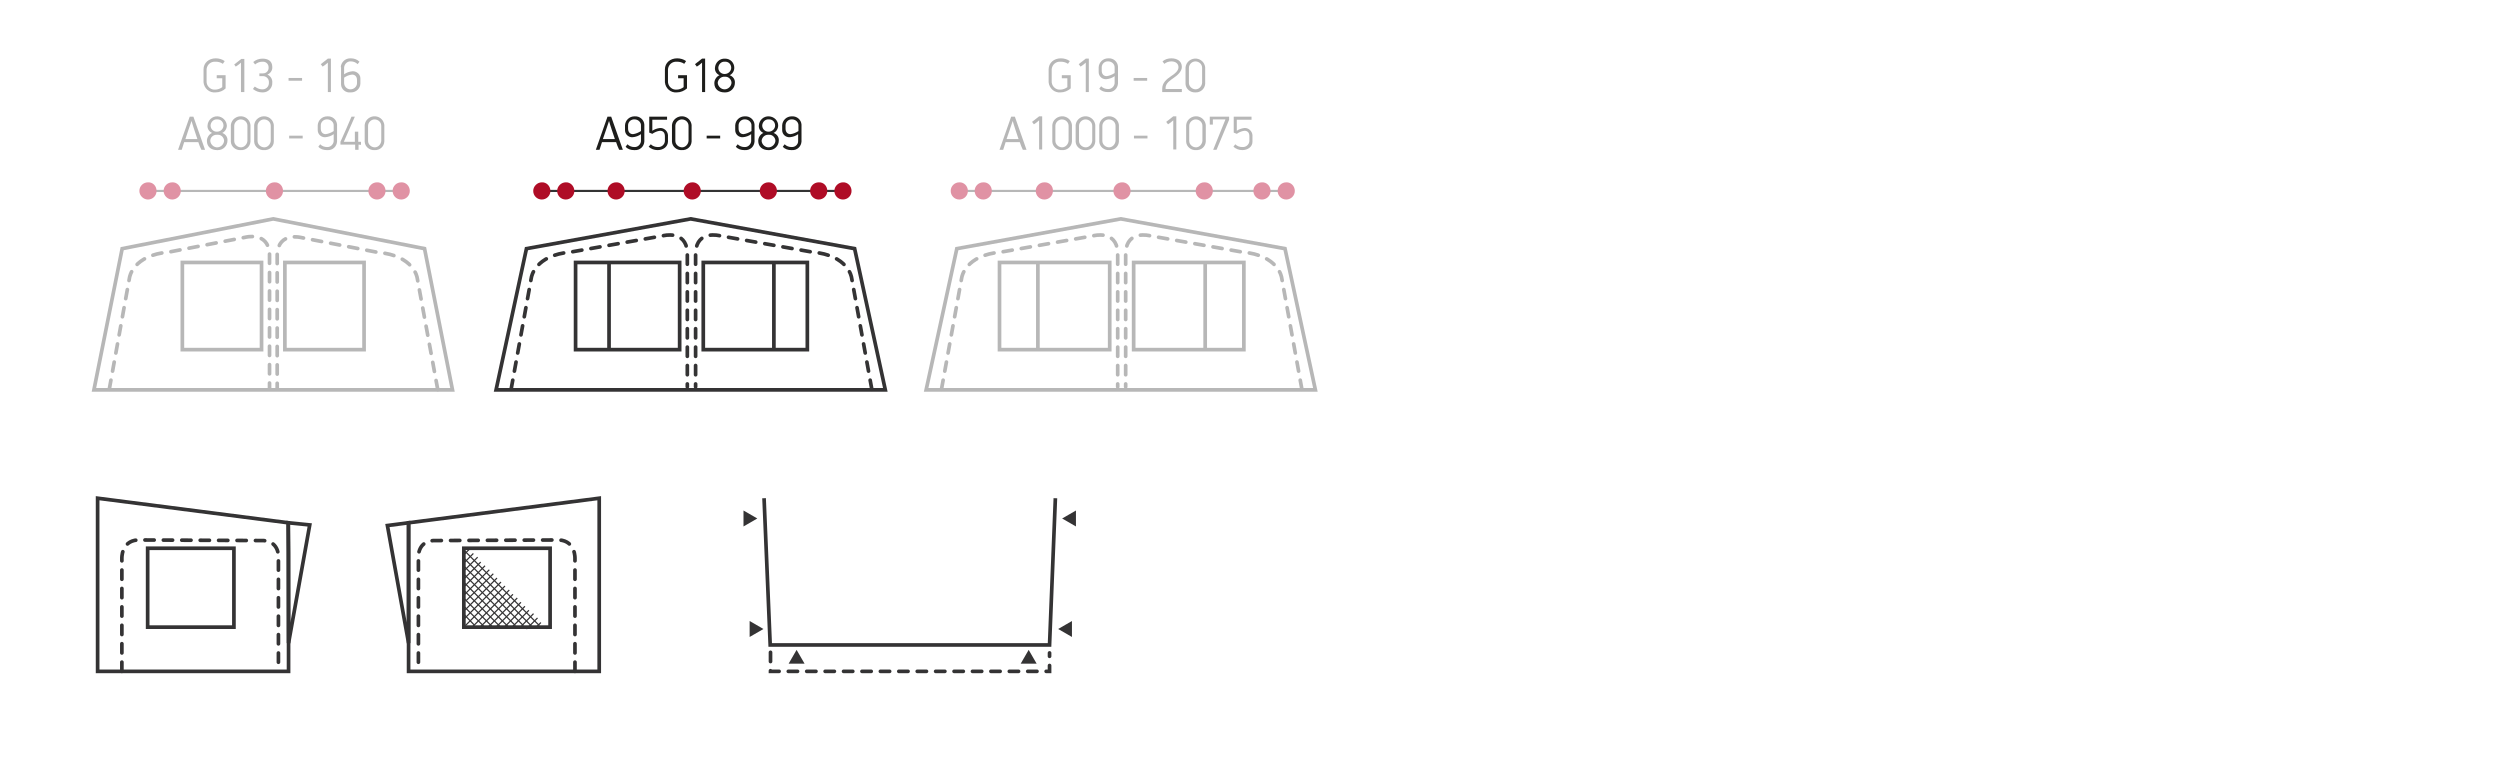 <?xml version="1.0" encoding="utf-8"?>
<!-- Generator: Adobe Illustrator 24.0.3, SVG Export Plug-In . SVG Version: 6.00 Build 0)  -->
<svg version="1.1" id="Layer_1" xmlns="http://www.w3.org/2000/svg" xmlns:xlink="http://www.w3.org/1999/xlink" x="0px" y="0px"
	 viewBox="0 0 814.4 248.1" enable-background="new 0 0 814.4 248.1" xml:space="preserve">
<title>Drawings2020_all_new2</title>
<g id="VenturaD300">
	<polygon fill="none" stroke="#343334" stroke-width="1.2" stroke-miterlimit="10" points="93.9,170.3 31.8,162.3 31.8,176 
		31.8,218.7 94,218.7 94,179.9 	"/>
	<line fill="none" stroke="#B7B7B7" stroke-width="0.7" stroke-miterlimit="10" x1="311.4" y1="62.2" x2="419.2" y2="62.2"/>
	<path fill="#E092A4" d="M315.3,62.2c0,1.6-1.3,2.8-2.8,2.8c-1.6,0-2.8-1.3-2.8-2.8c0-1.6,1.3-2.8,2.8-2.8
		C314,59.3,315.3,60.6,315.3,62.2C315.3,62.2,315.3,62.2,315.3,62.2z"/>
	<path fill="#E092A4" d="M323.1,62.2c0,1.6-1.3,2.8-2.8,2.8c-1.6,0-2.8-1.3-2.8-2.8c0-1.6,1.3-2.8,2.8-2.8
		C321.9,59.3,323.1,60.6,323.1,62.2C323.1,62.2,323.1,62.2,323.1,62.2z"/>
	<path fill="#E092A4" d="M368.3,62.2c0,1.6-1.3,2.8-2.8,2.8c-1.6,0-2.8-1.3-2.8-2.8c0-1.6,1.3-2.8,2.8-2.8
		C367,59.3,368.3,60.6,368.3,62.2z"/>
	<line fill="none" stroke="#B7B7B7" stroke-width="0.7" stroke-miterlimit="10" x1="49.5" y1="62.2" x2="128.8" y2="62.2"/>
	<path fill="#E092A4" d="M92.2,62.2c0,1.6-1.3,2.8-2.8,2.8c-1.6,0-2.8-1.3-2.8-2.8c0-1.6,1.3-2.8,2.8-2.8
		C91,59.3,92.2,60.6,92.2,62.2z"/>
	<path fill="#E092A4" d="M51,62.2c0,1.6-1.3,2.8-2.8,2.8s-2.8-1.3-2.8-2.8c0-1.6,1.3-2.8,2.8-2.8C49.8,59.3,51,60.6,51,62.2z"/>
	<path fill="#E092A4" d="M58.9,62.2c0,1.6-1.3,2.8-2.8,2.8s-2.8-1.3-2.8-2.8c0-1.6,1.3-2.8,2.8-2.8C57.6,59.3,58.9,60.6,58.9,62.2z"
		/>
	<path fill="#E092A4" d="M133.5,62.2c0,1.6-1.3,2.8-2.8,2.8c-1.6,0-2.8-1.3-2.8-2.8c0-1.6,1.3-2.8,2.8-2.8
		C132.2,59.3,133.5,60.6,133.5,62.2z"/>
	<path fill="#E092A4" d="M125.6,62.2c0,1.6-1.3,2.8-2.8,2.8c-1.6,0-2.8-1.3-2.8-2.8c0-1.6,1.3-2.8,2.8-2.8
		C124.3,59.3,125.6,60.6,125.6,62.2z"/>
	<line fill="none" stroke="#343334" stroke-width="0.7" stroke-miterlimit="10" x1="176.4" y1="62.2" x2="274.5" y2="62.2"/>
	<path fill="#AF0C26" d="M179.3,62.2c0,1.6-1.3,2.8-2.8,2.8c-1.6,0-2.8-1.3-2.8-2.8s1.3-2.8,2.8-2.8c0,0,0,0,0,0
		C178,59.3,179.3,60.6,179.3,62.2z"/>
	<path fill="#AF0C26" d="M187.1,62.2c0,1.6-1.3,2.8-2.8,2.8c-1.6,0-2.8-1.3-2.8-2.8s1.3-2.8,2.8-2.8c0,0,0,0,0,0
		C185.8,59.3,187.1,60.6,187.1,62.2z"/>
	<path fill="#AF0C26" d="M203.5,62.2c0,1.6-1.3,2.8-2.8,2.8c-1.6,0-2.8-1.3-2.8-2.8c0-1.6,1.3-2.8,2.8-2.8c0,0,0,0,0,0
		C202.2,59.3,203.5,60.6,203.5,62.2z"/>
	<path fill="#AF0C26" d="M228.3,62.2c0,1.6-1.3,2.8-2.8,2.8c-1.6,0-2.8-1.3-2.8-2.8s1.3-2.8,2.8-2.8c0,0,0,0,0,0
		C227,59.3,228.3,60.6,228.3,62.2z"/>
	<path fill="#AF0C26" d="M253.1,62.2c0,1.6-1.3,2.8-2.8,2.8c-1.6,0-2.8-1.3-2.8-2.8c0-1.6,1.3-2.8,2.8-2.8c0,0,0,0,0,0
		C251.8,59.3,253.1,60.6,253.1,62.2z"/>
	<path fill="#AF0C26" d="M277.4,62.2c0,1.6-1.3,2.8-2.8,2.8c-1.6,0-2.8-1.3-2.8-2.8s1.3-2.8,2.8-2.8c0,0,0,0,0,0
		C276.1,59.3,277.4,60.6,277.4,62.2z"/>
	<path fill="#AF0C26" d="M269.5,62.2c0,1.6-1.3,2.8-2.8,2.8c-1.6,0-2.8-1.3-2.8-2.8c0-1.6,1.3-2.8,2.8-2.8c0,0,0,0,0,0
		C268.3,59.3,269.5,60.6,269.5,62.2z"/>
	<path fill="#E092A4" d="M343,62.2c0,1.6-1.3,2.8-2.8,2.8c-1.6,0-2.8-1.3-2.8-2.8c0-1.6,1.3-2.8,2.8-2.8
		C341.8,59.3,343.1,60.6,343,62.2z"/>
	<path fill="#E092A4" d="M395.1,62.2c0,1.6-1.3,2.8-2.8,2.8c-1.6,0-2.8-1.3-2.8-2.8c0-1.6,1.3-2.8,2.8-2.8
		C393.9,59.3,395.1,60.6,395.1,62.2z"/>
	<path fill="#E092A4" d="M421.8,62.2c0,1.6-1.3,2.8-2.8,2.8c-1.6,0-2.8-1.3-2.8-2.8c0-1.6,1.3-2.8,2.8-2.8
		C420.5,59.3,421.8,60.6,421.8,62.2z"/>
	<path fill="#E092A4" d="M413.9,62.2c0,1.6-1.3,2.8-2.8,2.8c-1.6,0-2.8-1.3-2.8-2.8c0-1.6,1.3-2.8,2.8-2.8
		C412.6,59.3,413.9,60.6,413.9,62.2z"/>
	<path fill="none" stroke="#343334" stroke-width="1.2" stroke-linecap="round" stroke-miterlimit="10" stroke-dasharray="3,3" d="
		M39.7,218.7v-36.7c0,0-0.3-5.7,5.1-6.1l41.1,0.2c5.4,0.4,4.8,5.9,4.8,5.9v36.2"/>
	<polyline fill="none" stroke="#343334" stroke-width="1.2" stroke-miterlimit="10" points="343.8,162.3 341.9,210.1 251.3,210.1 
		250.9,210.1 248.9,162.3 	"/>
	
		<polyline fill="none" stroke="#343334" stroke-width="1.2" stroke-linecap="round" stroke-miterlimit="10" stroke-dasharray="3,3" points="
		251,212.5 251,218.7 341.9,218.7 341.9,212.7 	"/>
	<polygon fill="#343334" points="246.7,168.9 242.2,166.3 242.2,171.5 	"/>
	<polygon fill="#343334" points="248.7,204.9 244.2,202.3 244.2,207.5 	"/>
	<polygon fill="#343334" points="259.5,211.7 256.9,216.2 262.1,216.2 	"/>
	<polygon fill="#343334" points="335.1,211.7 332.5,216.2 337.7,216.2 	"/>
	<polygon fill="#343334" points="344.7,204.9 349.2,207.5 349.2,202.3 	"/>
	<polygon fill="#343334" points="346,168.9 350.5,171.5 350.5,166.3 	"/>
	<rect x="48.1" y="178.6" fill="none" stroke="#343334" stroke-width="1.2" stroke-miterlimit="10" width="28.1" height="25.7"/>
	<polygon fill="none" stroke="#343334" stroke-width="1.2" stroke-miterlimit="10" points="100.9,171 93.9,170.3 94,209.5 	"/>
	<polygon fill="none" stroke="#343334" stroke-width="1.2" stroke-miterlimit="10" points="133.1,170.3 195.2,162.3 195.2,176 
		195.2,218.7 133.1,218.7 133.1,179.9 	"/>
	<path fill="none" stroke="#343334" stroke-width="1.2" stroke-linecap="round" stroke-miterlimit="10" stroke-dasharray="3,3" d="
		M187.3,218.7v-36.7c0,0,0.3-5.7-5.1-6.1l-41.1,0.2c-5.4,0.4-4.8,5.9-4.8,5.9v36.2"/>
	<rect x="151.1" y="178.6" fill="none" stroke="#343334" stroke-width="1.2" stroke-miterlimit="10" width="28.1" height="25.7"/>
	<line fill="none" stroke="#343334" stroke-width="0.4" stroke-miterlimit="10" x1="151" y1="200" x2="154.6" y2="203.7"/>
	<line fill="none" stroke="#343334" stroke-width="0.4" stroke-miterlimit="10" x1="151" y1="197.4" x2="157.5" y2="203.9"/>
	<line fill="none" stroke="#343334" stroke-width="0.4" stroke-miterlimit="10" x1="151" y1="194.8" x2="160.2" y2="204"/>
	<line fill="none" stroke="#343334" stroke-width="0.4" stroke-miterlimit="10" x1="151" y1="192.2" x2="162.8" y2="204"/>
	<line fill="none" stroke="#343334" stroke-width="0.4" stroke-miterlimit="10" x1="151" y1="189.6" x2="165.4" y2="204"/>
	<line fill="none" stroke="#343334" stroke-width="0.4" stroke-miterlimit="10" x1="151" y1="186.9" x2="167.9" y2="203.8"/>
	<line fill="none" stroke="#343334" stroke-width="0.4" stroke-miterlimit="10" x1="151" y1="184.3" x2="170.5" y2="203.8"/>
	<line fill="none" stroke="#343334" stroke-width="0.4" stroke-miterlimit="10" x1="150.8" y1="181.5" x2="173.1" y2="203.9"/>
	<line fill="none" stroke="#343334" stroke-width="0.4" stroke-miterlimit="10" x1="151.3" y1="179.4" x2="175.7" y2="203.8"/>
	<line fill="none" stroke="#343334" stroke-width="0.4" stroke-miterlimit="10" x1="156.6" y1="183.1" x2="151.4" y2="188.3"/>
	<line fill="none" stroke="#343334" stroke-width="0.4" stroke-miterlimit="10" x1="155.6" y1="181.5" x2="151.4" y2="185.7"/>
	<line fill="none" stroke="#343334" stroke-width="0.4" stroke-miterlimit="10" x1="154.2" y1="180.3" x2="151.4" y2="183.1"/>
	<line fill="none" stroke="#343334" stroke-width="0.4" stroke-miterlimit="10" x1="152.8" y1="179" x2="150.8" y2="181"/>
	<line fill="none" stroke="#343334" stroke-width="0.4" stroke-miterlimit="10" x1="158" y1="184.3" x2="151.4" y2="190.9"/>
	<line fill="none" stroke="#343334" stroke-width="0.4" stroke-miterlimit="10" x1="159.4" y1="185.6" x2="151.4" y2="193.6"/>
	<line fill="none" stroke="#343334" stroke-width="0.4" stroke-miterlimit="10" x1="160.7" y1="186.9" x2="151.9" y2="195.6"/>
	<line fill="none" stroke="#343334" stroke-width="0.4" stroke-miterlimit="10" x1="161.9" y1="188.3" x2="151.5" y2="198.7"/>
	<line fill="none" stroke="#343334" stroke-width="0.4" stroke-miterlimit="10" x1="163.2" y1="189.6" x2="151.1" y2="201.7"/>
	<line fill="none" stroke="#343334" stroke-width="0.4" stroke-miterlimit="10" x1="164.5" y1="190.9" x2="151.6" y2="203.8"/>
	<line fill="none" stroke="#343334" stroke-width="0.4" stroke-miterlimit="10" x1="165.9" y1="192.2" x2="153.7" y2="204.4"/>
	<line fill="none" stroke="#343334" stroke-width="0.4" stroke-miterlimit="10" x1="167.1" y1="193.6" x2="156.3" y2="204.4"/>
	<line fill="none" stroke="#343334" stroke-width="0.4" stroke-miterlimit="10" x1="168.5" y1="194.8" x2="159.1" y2="204.2"/>
	<line fill="none" stroke="#343334" stroke-width="0.4" stroke-miterlimit="10" x1="169.7" y1="196.2" x2="161.7" y2="204.2"/>
	<line fill="none" stroke="#343334" stroke-width="0.4" stroke-miterlimit="10" x1="171" y1="197.5" x2="164.5" y2="204.1"/>
	<line fill="none" stroke="#343334" stroke-width="0.4" stroke-miterlimit="10" x1="172.3" y1="198.8" x2="167.1" y2="204"/>
	<line fill="none" stroke="#343334" stroke-width="0.4" stroke-miterlimit="10" x1="173.8" y1="199.9" x2="169.9" y2="203.9"/>
	<line fill="none" stroke="#343334" stroke-width="0.4" stroke-miterlimit="10" x1="175.1" y1="201.3" x2="171.5" y2="204.9"/>
	<line fill="none" stroke="#343334" stroke-width="0.4" stroke-miterlimit="10" x1="176.2" y1="202.8" x2="174.4" y2="204.6"/>
	<polygon fill="none" stroke="#343334" stroke-width="1.2" stroke-miterlimit="10" points="126.2,171.2 133.1,170.3 133.1,209.5 	
		"/>
	<polygon fill="none" stroke="#B7B7B7" stroke-width="1.2" stroke-miterlimit="10" points="85.2,113.9 85.2,85.5 59.4,85.5 
		59.4,108.7 59.4,113.9 	"/>
	<polygon fill="none" stroke="#343334" stroke-width="1.2" stroke-miterlimit="10" points="221.4,113.9 221.4,85.5 187.5,85.5 
		187.5,108.7 187.5,113.9 	"/>
	<line fill="none" stroke="#343334" stroke-width="1.2" stroke-miterlimit="10" x1="198.4" y1="85.5" x2="198.4" y2="113.4"/>
	<path fill="none" stroke="#B7B7B7" stroke-width="1.2" stroke-linecap="round" stroke-miterlimit="10" stroke-dasharray="3,3" d="
		M35.6,126.8l6.6-36.4c0,0,1-7.3,12.9-8.3l24.8-4.8c0,0,7.4-2,7.9,5.3v43.9"/>
	<polygon fill="none" stroke="#B7B7B7" stroke-width="1.2" stroke-miterlimit="10" points="147.4,127 138.3,81 89,71.3 39.8,81 
		30.6,127 	"/>
	<polygon fill="none" stroke="#B7B7B7" stroke-width="1.2" stroke-miterlimit="10" points="92.8,113.9 92.8,85.5 118.6,85.5 
		118.6,108.7 118.6,113.9 	"/>
	<path fill="none" stroke="#B7B7B7" stroke-width="1.2" stroke-linecap="round" stroke-miterlimit="10" stroke-dasharray="3,3" d="
		M142.6,126.9l-6.7-36.4c0,0-1-7.3-12.9-8.3l-24.8-4.8c0,0-7.4-2-7.9,5.3v43.9"/>
	<path fill="none" stroke="#343334" stroke-width="1.2" stroke-linecap="round" stroke-miterlimit="10" stroke-dasharray="3,3" d="
		M166.5,126.8l6.6-36.4c0,0,1-7.3,12.9-8.3l30-5.3c0,0,7.4-2,7.9,5.3v43.9"/>
	<polygon fill="none" stroke="#343334" stroke-width="1.2" stroke-miterlimit="10" points="229.1,113.9 229.1,85.5 263,85.5 
		263,108.7 263,113.9 	"/>
	<line fill="none" stroke="#343334" stroke-width="1.2" stroke-miterlimit="10" x1="252.1" y1="85.5" x2="252.1" y2="113.4"/>
	<path fill="none" stroke="#343334" stroke-width="1.2" stroke-linecap="round" stroke-miterlimit="10" stroke-dasharray="3,3" d="
		M284,126.8l-6.6-36.4c0,0-1-7.3-12.9-8.3l-30-5.3c0,0-7.4-2-7.9,5.3v43.9"/>
	<polygon fill="none" stroke="#343334" stroke-width="1.2" stroke-miterlimit="10" points="288.4,127 278.4,81 225,71.3 171.5,81 
		161.6,127 	"/>
	<polygon fill="none" stroke="#B7B7B7" stroke-width="1.2" stroke-miterlimit="10" points="361.5,113.9 361.5,85.5 325.6,85.5 
		325.6,108.7 325.6,113.9 	"/>
	<line fill="none" stroke="#B7B7B7" stroke-width="1.2" stroke-miterlimit="10" x1="338.1" y1="85.5" x2="338.1" y2="113.4"/>
	<path fill="none" stroke="#B7B7B7" stroke-width="1.2" stroke-linecap="round" stroke-miterlimit="10" stroke-dasharray="3,3" d="
		M306.7,126.8l6.6-36.4c0,0,1-7.3,12.9-8.3l30-5.3c0,0,7.4-2,7.9,5.3v43.9"/>
	<polygon fill="none" stroke="#B7B7B7" stroke-width="1.2" stroke-miterlimit="10" points="369.3,113.9 369.3,85.5 405.2,85.5 
		405.2,108.7 405.2,113.9 	"/>
	<line fill="none" stroke="#B7B7B7" stroke-width="1.2" stroke-miterlimit="10" x1="392.6" y1="85.5" x2="392.6" y2="113.4"/>
	<path fill="none" stroke="#B7B7B7" stroke-width="1.2" stroke-linecap="round" stroke-miterlimit="10" stroke-dasharray="3,3" d="
		M424.1,126.8l-6.6-36.4c0,0-1-7.3-12.9-8.3l-30-5.3c0,0-7.4-2-7.9,5.3v43.9"/>
	<polygon fill="none" stroke="#B7B7B7" stroke-width="1.2" stroke-miterlimit="10" points="428.5,127 418.6,81 365.1,71.3 311.7,81 
		301.7,127 	"/>
	<path fill="#B7B7B7" d="M70.2,30.1c-2,0.2-3.7-1.3-3.9-3.3c0-0.1,0-0.2,0-0.3v-3.9c0-2.1,1.7-3.6,4-3.6c1,0,2.1,0.3,2.9,0.9
		l-0.6,0.9c-0.7-0.5-1.5-0.7-2.4-0.7c-1.5-0.1-2.7,0.9-2.9,2.4c0,0.1,0,0.2,0,0.4v3.5c-0.1,1.4,1,2.7,2.4,2.8c0.1,0,0.2,0,0.4,0
		c0.8,0,1.6-0.3,2.3-0.8v-2.9h-1.8v-1h2.9v4.3C72.7,29.6,71.5,30.1,70.2,30.1z"/>
	<path fill="#B7B7B7" d="M78.5,30v-9.6c-0.3,0.3-1.3,1.1-1.7,1.3L76.3,21c0.5-0.4,1.8-1.4,2.3-1.8h1V30H78.5z"/>
	<path fill="#B7B7B7" d="M88.7,21.8c0.1,1.1-0.6,2.1-1.6,2.5c1,0.4,1.7,1.5,1.6,2.6c0.1,1.7-1.3,3.2-3,3.2c-0.1,0-0.2,0-0.3,0
		c-1.1,0-2.1-0.4-3-1.1c0.2-0.3,0.4-0.6,0.6-0.8c0.7,0.5,1.5,0.9,2.3,0.9c1.2,0.1,2.2-0.7,2.3-1.9c0-0.1,0-0.2,0-0.3
		c0.1-1.1-0.7-2-1.8-2.1c0,0-0.1,0-0.1,0h-1.2v-0.9h1.2c1.1,0,1.9-0.9,1.8-2c0,0,0,0,0,0c0-1-0.8-1.8-1.8-1.8c-0.1,0-0.2,0-0.2,0
		c-0.9,0-1.7,0.3-2.4,0.9c-0.2-0.2-0.4-0.6-0.6-0.8c0.8-0.7,1.9-1.1,3-1.1C87.2,19.1,88.7,19.8,88.7,21.8z"/>
	<path fill="#B7B7B7" d="M94,26.3v-0.9h4.4v0.9H94z"/>
	<path fill="#B7B7B7" d="M106.8,30v-9.6c-0.3,0.3-1.3,1.1-1.7,1.3l-0.6-0.8c0.5-0.4,1.8-1.4,2.3-1.8h1V30H106.8z"/>
	<path fill="#B7B7B7" d="M111,21.9c0.1-1.6,1.4-2.9,3.1-2.9c0.1,0,0.1,0,0.2,0c1.1,0,2.1,0.4,2.8,1.1l-0.6,0.8
		c-0.6-0.6-1.4-0.9-2.2-0.9c-1.1-0.1-2.1,0.8-2.2,2c0,0,0,0.1,0,0.1v2.1c0.8-0.6,1.8-0.9,2.8-1c1.3,0,2.5,1,2.5,2.3
		c0,0.1,0,0.2,0,0.4v1.3c0,1.6-1.4,2.9-3,2.9c-0.1,0-0.1,0-0.2,0c-1.6,0.2-3-1-3.1-2.5c0-0.1,0-0.2,0-0.3V21.9z M116.3,26.1
		c0-1.2-0.7-1.8-1.6-1.8c-1,0.1-1.9,0.5-2.6,1V27c0,1.1,0.8,2,1.9,2.1c0.1,0,0.1,0,0.2,0c1.1,0,2.1-0.9,2.1-2c0,0,0-0.1,0-0.1V26.1z
		"/>
	<path fill="#B7B7B7" d="M64.6,46.3H60l-0.8,2.5H58c1.3-3.6,2.5-7.2,3.8-10.8h1.2l3.8,10.8h-1.2C65.2,48,64.9,47.2,64.6,46.3z
		 M60.4,45.3h3.9c-0.4-1.2-1.6-4.7-1.9-5.9h0C61.9,40.7,60.8,44.1,60.4,45.3z"/>
	<path fill="#B7B7B7" d="M73.9,40.9c0,1-0.6,2-1.5,2.4c1.1,0.4,1.8,1.4,1.7,2.5c0,1.7-1.4,3.1-3.1,3.1c-0.1,0-0.2,0-0.3,0
		c-1.8,0-3.3-1-3.3-3c0-1.1,0.7-2.2,1.7-2.6c-1-0.4-1.6-1.4-1.5-2.4c0.1-1.7,1.5-3.1,3.3-3C72.5,38,73.8,39.3,73.9,40.9L73.9,40.9z
		 M68.5,45.9c0.1,1.2,1.2,2.2,2.4,2.1c1.1-0.1,2-1,2.1-2.1c0-1.1-1-2.1-2.1-2c0,0-0.1,0-0.1,0C69.5,43.8,68.5,44.7,68.5,45.9
		C68.5,45.9,68.5,45.9,68.5,45.9z M68.6,40.9c0,1.1,0.9,2,2,2c0,0,0,0,0.1,0c1.1,0,2.1-0.9,2.1-2c0,0,0,0,0,0c0-1.1-0.8-2-1.9-2
		c-0.1,0-0.1,0-0.2,0c-1.1-0.1-2,0.8-2.1,1.9C68.6,40.8,68.6,40.9,68.6,40.9z"/>
	<path fill="#B7B7B7" d="M78.4,48.9c-1.6,0.1-3.1-1.1-3.2-2.7c0,0,0,0,0-0.1v-5.4c0.2-1.8,1.9-3,3.6-2.8c1.5,0.2,2.6,1.3,2.8,2.8
		v5.4C81.5,47.8,80.1,49,78.4,48.9C78.4,48.9,78.4,48.9,78.4,48.9z M80.6,41c0-1.2-1-2.1-2.2-2.1c-1.1,0-2.1,1-2.1,2.1v4.9
		c0,1.2,1.1,2.1,2.2,2.1c1.1,0,2-1,2.1-2.1V41z"/>
	<path fill="#B7B7B7" d="M86,48.9c-1.6,0.1-3.1-1.1-3.2-2.7c0,0,0,0,0-0.1v-5.4c0.2-1.8,1.9-3,3.6-2.8c1.5,0.2,2.6,1.3,2.8,2.8v5.4
		C89.2,47.8,87.7,49,86,48.9C86.1,48.9,86.1,48.9,86,48.9z M88.2,41c0-1.2-1-2.1-2.2-2.1c-1.1,0-2.1,1-2.1,2.1v4.9
		c0,1.2,1.1,2.1,2.2,2.1c1.1,0,2-1,2.1-2.1V41z"/>
	<path fill="#B7B7B7" d="M94.2,45.1v-0.9h4.4v0.9H94.2z"/>
	<path fill="#B7B7B7" d="M109.8,46.1c-0.1,1.6-1.4,2.9-3.1,2.8c-0.1,0-0.1,0-0.2,0c-1.1,0-2.1-0.3-2.8-1.1l0.6-0.8
		c0.6,0.6,1.4,0.9,2.2,0.9c1.1,0.1,2.1-0.8,2.2-1.9c0-0.1,0-0.1,0-0.2v-2.1c-0.8,0.6-1.7,0.9-2.7,1c-1.3,0.1-2.5-0.9-2.5-2.3
		c0-0.1,0-0.3,0-0.4v-1.2c0.1-1.6,1.4-2.9,3.1-2.9c0,0,0.1,0,0.1,0c1.6-0.1,3,1.1,3.1,2.7c0,0,0,0.1,0,0.1V46.1z M104.5,41.9
		c0,1.2,0.7,1.8,1.6,1.8c0.9-0.1,1.8-0.5,2.6-1V41c0.1-1.1-0.8-2-1.9-2.1c-0.1,0-0.1,0-0.2,0c-1.1-0.1-2.1,0.8-2.1,1.9
		c0,0,0,0.1,0,0.1L104.5,41.9z"/>
	<path fill="#B7B7B7" d="M116.8,47.1v1.7h-1.1v-1.7h-4.8v-0.9c1.2-2.7,2.5-5.5,3.6-8.2h1.1l-3.6,8.2h3.6v-3.3h1.1v3.3h0.9v1
		L116.8,47.1z"/>
	<path fill="#B7B7B7" d="M122,48.9c-1.6,0.1-3.1-1.1-3.2-2.7c0,0,0,0,0-0.1v-5.4c0.2-1.8,1.9-3,3.6-2.8c1.5,0.2,2.6,1.3,2.8,2.8v5.4
		C125.1,47.8,123.7,49,122,48.9C122,48.9,122,48.9,122,48.9z M124.2,41c0-1.2-1-2.1-2.2-2.1c-1.1,0-2.1,1-2.1,2.1v4.9
		c0,1.2,1.1,2.1,2.2,2.1c1.1,0,2-1,2.1-2.1V41z"/>
	<path fill="#1D1D1B" d="M220.5,30.1c-2,0.2-3.7-1.3-3.9-3.3c0-0.1,0-0.2,0-0.3v-3.9c0-2.1,1.7-3.6,4-3.6c1,0,2.1,0.3,2.9,0.9
		l-0.6,0.9c-0.7-0.5-1.5-0.7-2.4-0.7c-1.5-0.1-2.7,0.9-2.9,2.4c0,0.1,0,0.2,0,0.4v3.5c-0.1,1.4,1,2.7,2.4,2.8c0.1,0,0.2,0,0.4,0
		c0.8,0,1.6-0.3,2.3-0.8v-2.9h-1.8v-1h2.9v4.3C222.9,29.6,221.7,30.1,220.5,30.1z"/>
	<path fill="#1D1D1B" d="M228.7,30v-9.6c-0.3,0.3-1.3,1.1-1.7,1.3l-0.6-0.8c0.5-0.4,1.8-1.4,2.3-1.8h1V30H228.7z"/>
	<path fill="#1D1D1B" d="M239.2,22.1c0,1-0.6,2-1.5,2.4c1.1,0.4,1.8,1.4,1.7,2.5c0,1.7-1.4,3.1-3.1,3.1c-0.1,0-0.2,0-0.3,0
		c-1.8,0-3.3-1-3.3-3c0-1.1,0.7-2.2,1.7-2.6c-1-0.4-1.6-1.4-1.5-2.4c0.1-1.7,1.5-3.1,3.3-3C237.9,19.1,239.2,20.4,239.2,22.1
		L239.2,22.1z M233.8,27c0.1,1.2,1.2,2.2,2.4,2.1c1.1-0.1,2-1,2.1-2.1c0-1.1-1-2.1-2.1-2c0,0-0.1,0-0.1,0
		C234.9,24.9,233.9,25.8,233.8,27C233.8,27,233.8,27,233.8,27z M234,22.1c0,1.1,0.9,2,2,2c0,0,0,0,0.1,0c1.1,0,2.1-0.9,2.1-2
		c0,0,0,0,0,0c0-1.1-0.8-2-1.9-2c-0.1,0-0.1,0-0.2,0c-1.1-0.1-2,0.8-2.1,1.9C234,22,234,22,234,22.1z"/>
	<path fill="#1D1D1B" d="M200.7,46.3h-4.6l-0.8,2.5h-1.2c1.3-3.6,2.5-7.2,3.8-10.8h1.2l3.8,10.8h-1.2C201.3,48,201,47.2,200.7,46.3z
		 M196.4,45.3h3.9c-0.4-1.2-1.6-4.7-1.9-5.9h0C198,40.7,196.8,44.1,196.4,45.3z"/>
	<path fill="#1D1D1B" d="M209.9,46.1c-0.1,1.6-1.4,2.9-3.1,2.8c-0.1,0-0.1,0-0.2,0c-1.1,0-2.1-0.3-2.8-1.1l0.6-0.8
		c0.6,0.6,1.4,0.9,2.2,0.9c1.1,0.1,2.1-0.8,2.2-1.9c0-0.1,0-0.1,0-0.2v-2.1c-0.8,0.6-1.7,0.9-2.7,1c-1.3,0.1-2.5-0.9-2.5-2.3
		c0-0.1,0-0.3,0-0.4v-1.2c0.1-1.6,1.4-2.9,3.1-2.9c0,0,0.1,0,0.1,0c1.6-0.1,3,1.1,3.1,2.7c0,0,0,0.1,0,0.1L209.9,46.1z M204.6,41.9
		c0,1.2,0.7,1.8,1.6,1.8c0.9-0.1,1.8-0.5,2.6-1V41c0.1-1.1-0.8-2-1.9-2.1c-0.1,0-0.1,0-0.2,0c-1.1-0.1-2.1,0.8-2.1,1.9
		c0,0,0,0.1,0,0.1L204.6,41.9z"/>
	<path fill="#1D1D1B" d="M214.2,48.9c-1.1,0-2.1-0.4-2.9-1.1L212,47c0.6,0.6,1.4,0.9,2.3,0.9c1.2,0.1,2.2-0.8,2.3-1.9
		c0,0,0-0.1,0-0.1v-1.5c0-1.2-0.6-1.8-1.6-1.8c-0.9,0.1-1.8,0.5-2.5,1l-1-0.4V38h5.8v1h-4.8v3.6c0.7-0.5,1.6-0.8,2.5-0.9
		c1.3-0.1,2.5,1,2.6,2.3c0,0.1,0,0.2,0,0.4v1.8C217.5,47.8,216.1,48.9,214.2,48.9z"/>
	<path fill="#1D1D1B" d="M222.1,48.9c-1.6,0.1-3.1-1.1-3.2-2.7c0,0,0,0,0-0.1v-5.4c0.2-1.8,1.9-3,3.6-2.8c1.5,0.2,2.6,1.3,2.8,2.8
		v5.4C225.2,47.8,223.8,49,222.1,48.9C222.1,48.9,222.1,48.9,222.1,48.9z M224.3,41c0-1.2-1-2.1-2.2-2.1c-1.1,0-2.1,1-2.1,2.1v4.9
		c0,1.2,1.1,2.1,2.2,2.1c1.1,0,2-1,2.1-2.1V41z"/>
	<path fill="#1D1D1B" d="M230.2,45.1v-0.9h4.4v0.9H230.2z"/>
	<path fill="#1D1D1B" d="M245.8,46.1c-0.1,1.6-1.4,2.9-3.1,2.8c-0.1,0-0.1,0-0.2,0c-1.1,0-2.1-0.3-2.8-1.1l0.6-0.8
		c0.6,0.6,1.4,0.9,2.2,0.9c1.1,0.1,2.1-0.8,2.2-1.9c0-0.1,0-0.1,0-0.2v-2.1c-0.8,0.6-1.7,0.9-2.7,1c-1.3,0.1-2.5-0.9-2.5-2.3
		c0-0.1,0-0.3,0-0.4v-1.2c0.1-1.6,1.4-2.9,3.1-2.9c0,0,0.1,0,0.1,0c1.6-0.1,3,1.1,3.1,2.7c0,0,0,0.1,0,0.1V46.1z M240.6,41.9
		c0,1.2,0.7,1.8,1.6,1.8c0.9-0.1,1.8-0.5,2.6-1V41c0.1-1.1-0.8-2-1.9-2.1c-0.1,0-0.1,0-0.2,0c-1.1-0.1-2.1,0.8-2.1,1.9
		c0,0,0,0.1,0,0.1L240.6,41.9z"/>
	<path fill="#1D1D1B" d="M253.5,40.9c0,1-0.6,2-1.5,2.4c1.1,0.4,1.8,1.4,1.7,2.5c0,1.7-1.4,3.1-3.1,3.1c-0.1,0-0.2,0-0.3,0
		c-1.8,0-3.3-1-3.3-3c0-1.1,0.7-2.2,1.7-2.6c-1-0.4-1.6-1.4-1.5-2.4c0.1-1.7,1.5-3.1,3.3-3C252.2,38,253.5,39.3,253.5,40.9
		L253.5,40.9z M248.1,45.9c0.1,1.2,1.2,2.2,2.4,2.1c1.1-0.1,2-1,2.1-2.1c0-1.1-1-2.1-2.1-2c0,0-0.1,0-0.1,0
		C249.2,43.8,248.2,44.7,248.1,45.9C248.1,45.9,248.1,45.9,248.1,45.9z M248.3,40.9c0,1.1,0.9,2,2,2c0,0,0,0,0.1,0
		c1.1,0,2.1-0.9,2.1-2c0,0,0,0,0,0c0-1.1-0.8-2-1.9-2c-0.1,0-0.1,0-0.2,0c-1.1-0.1-2,0.8-2.1,1.9C248.3,40.8,248.3,40.9,248.3,40.9z
		"/>
	<path fill="#1D1D1B" d="M261.1,46.1c-0.1,1.6-1.4,2.9-3.1,2.8c-0.1,0-0.1,0-0.2,0c-1.1,0-2.1-0.3-2.8-1.1l0.6-0.8
		c0.6,0.6,1.4,0.9,2.2,0.9C259,48,260,47.1,260,46c0-0.1,0-0.1,0-0.2v-2.1c-0.8,0.6-1.7,0.9-2.7,1c-1.3,0.1-2.5-0.9-2.5-2.3
		c0-0.1,0-0.3,0-0.4v-1.2c0.1-1.6,1.4-2.9,3.1-2.9c0,0,0.1,0,0.1,0c1.6-0.1,3,1.1,3.1,2.7c0,0,0,0.1,0,0.1V46.1z M255.9,41.9
		c0,1.2,0.7,1.8,1.6,1.8c0.9-0.1,1.8-0.5,2.6-1V41c0.1-1.1-0.8-2-1.9-2.1c-0.1,0-0.1,0-0.2,0c-1.1-0.1-2.1,0.8-2.1,1.9
		c0,0,0,0.1,0,0.1L255.9,41.9z"/>
	<path fill="#B7B7B7" d="M345.5,30.1c-2,0.2-3.7-1.3-3.9-3.3c0-0.1,0-0.2,0-0.3v-3.9c0-2.1,1.7-3.6,4-3.6c1,0,2.1,0.3,2.9,0.9
		l-0.6,0.9c-0.7-0.5-1.5-0.7-2.4-0.7c-1.5-0.1-2.7,0.9-2.9,2.4c0,0.1,0,0.2,0,0.4v3.5c-0.1,1.4,1,2.7,2.4,2.8c0.1,0,0.2,0,0.4,0
		c0.8,0,1.6-0.3,2.3-0.8v-2.9h-1.8v-1h2.9v4.3C347.9,29.6,346.7,30.1,345.5,30.1z"/>
	<path fill="#B7B7B7" d="M353.7,30v-9.6c-0.3,0.3-1.3,1.1-1.7,1.3l-0.6-0.8c0.5-0.4,1.8-1.4,2.3-1.8h1V30H353.7z"/>
	<path fill="#B7B7B7" d="M364.2,27.2c-0.1,1.6-1.4,2.9-3.1,2.8c-0.1,0-0.1,0-0.2,0c-1.1,0-2.1-0.3-2.8-1.1l0.6-0.8
		c0.6,0.6,1.4,0.9,2.2,0.9c1.1,0.1,2.1-0.8,2.2-1.9c0-0.1,0-0.1,0-0.2v-2.1c-0.8,0.6-1.7,0.9-2.7,1c-1.3,0.1-2.5-0.9-2.5-2.3
		c0-0.1,0-0.3,0-0.4v-1.2c0.1-1.6,1.4-2.9,3.1-2.9c0,0,0.1,0,0.1,0c1.6-0.1,3,1.1,3.1,2.7c0,0,0,0.1,0,0.1V27.2z M358.9,23
		c0,1.2,0.7,1.8,1.6,1.8c0.9-0.1,1.8-0.5,2.6-1v-1.7c0.1-1.1-0.8-2-1.9-2.1c-0.1,0-0.1,0-0.2,0c-1.1-0.1-2.1,0.8-2.1,1.9
		c0,0,0,0.1,0,0.1V23z"/>
	<path fill="#B7B7B7" d="M369.3,26.3v-0.9h4.4v0.9H369.3z"/>
	<path fill="#B7B7B7" d="M382.3,25.4c-1,0.7-2.6,1.7-2.6,3.2v0.4h5.3V30h-6.4v-1.1c0-1.9,1.4-3.1,2.9-4.1c1.3-0.8,2.4-1.8,2.4-2.9
		c0-1.3-1.1-1.9-2.3-1.9c-0.9,0-1.7,0.3-2.3,0.8c-0.2-0.2-0.4-0.6-0.6-0.8c0.8-0.7,1.8-1,2.9-1c1.7,0,3.4,0.8,3.4,2.8
		C385,23.3,383.5,24.6,382.3,25.4z"/>
	<path fill="#B7B7B7" d="M389.4,30.1c-1.6,0.1-3.1-1.1-3.2-2.7c0,0,0,0,0-0.1v-5.4c0.2-1.8,1.9-3,3.6-2.8c1.5,0.2,2.6,1.3,2.8,2.8
		v5.4C392.5,28.9,391.1,30.2,389.4,30.1C389.5,30.1,389.4,30.1,389.4,30.1z M391.6,22.1c0-1.2-1-2.1-2.2-2.1c-1.1,0-2.1,1-2.1,2.1
		V27c0,1.2,1.1,2.1,2.2,2.1c1.1,0,2-1,2.1-2.1V22.1z"/>
	<path fill="#B7B7B7" d="M332.2,46.3h-4.6l-0.8,2.5h-1.2c1.3-3.6,2.5-7.2,3.8-10.8h1.2l3.8,10.8h-1.2
		C332.8,48,332.5,47.2,332.2,46.3z M327.9,45.3h3.9c-0.4-1.2-1.6-4.7-1.9-5.9h0C329.5,40.7,328.3,44.1,327.9,45.3z"/>
	<path fill="#B7B7B7" d="M338.5,48.8v-9.6c-0.3,0.3-1.3,1.1-1.7,1.3l-0.6-0.8c0.5-0.4,1.8-1.4,2.3-1.8h1v10.8H338.5z"/>
	<path fill="#B7B7B7" d="M346,48.9c-1.6,0.1-3.1-1.1-3.2-2.7c0,0,0,0,0-0.1v-5.4c0.2-1.8,1.9-3,3.6-2.8c1.5,0.2,2.6,1.3,2.8,2.8v5.4
		C349.1,47.8,347.6,49,346,48.9C346,48.9,346,48.9,346,48.9z M348.1,41c0-1.2-1-2.1-2.2-2.1c-1.1,0-2.1,1-2.1,2.1v4.9
		c0,1.2,1.1,2.1,2.2,2.1c1.1,0,2-1,2.1-2.1V41z"/>
	<path fill="#B7B7B7" d="M353.6,48.9c-1.6,0.1-3.1-1.1-3.2-2.7c0,0,0,0,0-0.1v-5.4c0.2-1.8,1.9-3,3.6-2.8c1.5,0.2,2.6,1.3,2.8,2.8
		v5.4C356.7,47.8,355.3,49,353.6,48.9C353.6,48.9,353.6,48.9,353.6,48.9z M355.8,41c0-1.2-1-2.1-2.2-2.1c-1.1,0-2.1,1-2.1,2.1v4.9
		c0,1.2,1.1,2.1,2.2,2.1c1.1,0,2-1,2.1-2.1V41z"/>
	<path fill="#B7B7B7" d="M361.3,48.9c-1.6,0.1-3.1-1.1-3.2-2.7c0,0,0,0,0-0.1v-5.4c0.2-1.8,1.9-3,3.6-2.8c1.5,0.2,2.6,1.3,2.8,2.8
		v5.4C364.4,47.8,363,49,361.3,48.9C361.3,48.9,361.3,48.9,361.3,48.9z M363.4,41c0-1.2-1-2.1-2.2-2.1c-1.1,0-2.1,1-2.1,2.1v4.9
		c0,1.2,1.1,2.1,2.2,2.1c1.1,0,2-1,2.1-2.1V41z"/>
	<path fill="#B7B7B7" d="M369.4,45.1v-0.9h4.4v0.9H369.4z"/>
	<path fill="#B7B7B7" d="M382.2,48.8v-9.6c-0.3,0.3-1.3,1.1-1.7,1.3l-0.6-0.8c0.5-0.4,1.8-1.4,2.3-1.8h1v10.8H382.2z"/>
	<path fill="#B7B7B7" d="M389.6,48.9c-1.6,0.1-3.1-1.1-3.2-2.7c0,0,0,0,0-0.1v-5.4c0.2-1.8,1.9-3,3.6-2.8c1.5,0.2,2.6,1.3,2.8,2.8
		v5.4C392.7,47.8,391.3,49,389.6,48.9C389.6,48.9,389.6,48.9,389.6,48.9z M391.7,41c0-1.2-1-2.1-2.2-2.1c-1.1,0-2.1,1-2.1,2.1v4.9
		c0,1.2,1.1,2.1,2.2,2.1c1.1,0,2-1,2.1-2.1V41z"/>
	<path fill="#B7B7B7" d="M396.3,48.8h-1.1l4-9.9h-4.1v1.7h-1V38h6.3v1L396.3,48.8z"/>
	<path fill="#B7B7B7" d="M404.7,48.9c-1.1,0-2.1-0.4-2.9-1.1l0.6-0.8c0.6,0.6,1.4,0.9,2.3,0.9c1.2,0.1,2.2-0.8,2.3-1.9
		c0,0,0-0.1,0-0.1v-1.5c0-1.2-0.6-1.8-1.6-1.8c-0.9,0.1-1.8,0.5-2.5,1l-1-0.4V38h5.8v1h-4.8v3.6c0.7-0.5,1.6-0.8,2.5-0.9
		c1.3-0.1,2.5,1,2.6,2.3c0,0.1,0,0.2,0,0.4v1.8C408,47.8,406.5,48.9,404.7,48.9z"/>
</g>
</svg>
